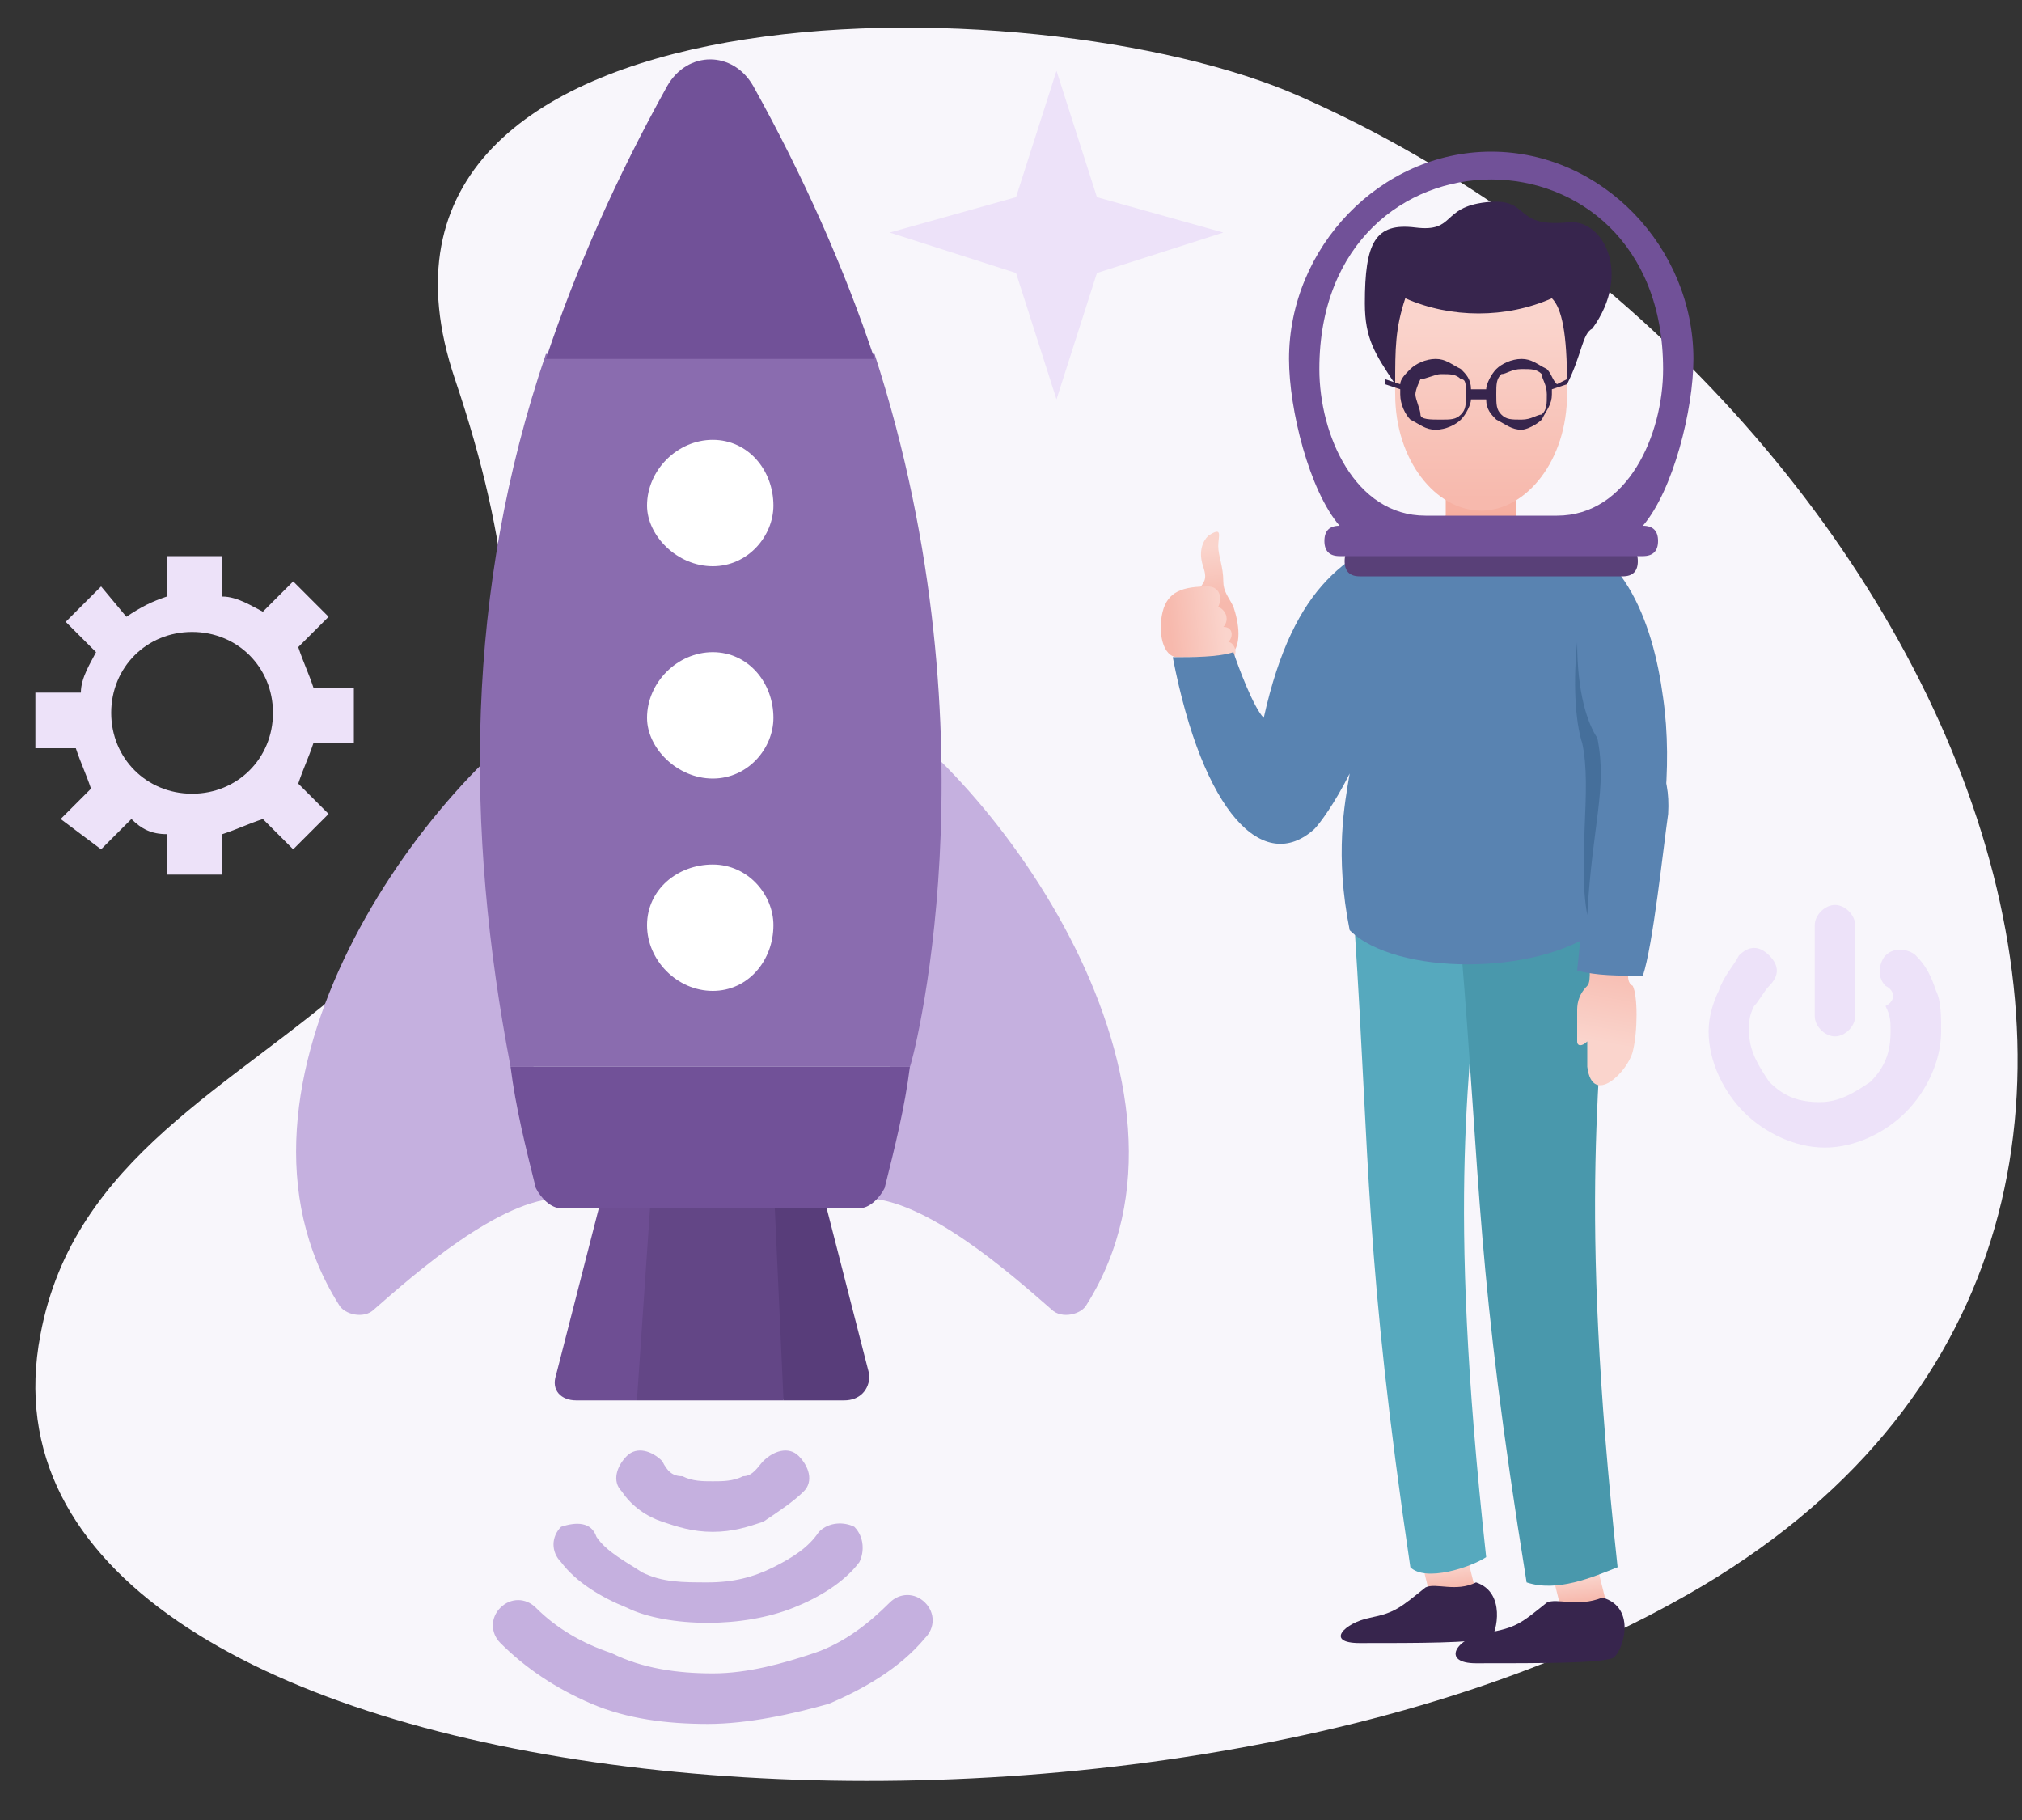 <svg width="40" height="36" viewBox="0 0 40 36" fill="none" xmlns="http://www.w3.org/2000/svg"><rect x="0" y="0" width="40" height="36" fill="#333333" stroke="none"/><path fill-rule="evenodd" clip-rule="evenodd" d="M25.7 1.9C20.5-.4 6.3-.5 9 7.5 13.5 20.8 2.1 19.4.8 26.4c-1.8 9.4 21.1 11.5 32.3 5.3 13.2-7.2 5.3-24.2-7.4-29.8z" fill="#F8F6FB"/><path fill-rule="evenodd" clip-rule="evenodd" d="M3.8 15.7c-.9 0-1.6-.7-1.6-1.6 0-.9.7-1.6 1.6-1.6.9 0 1.6.7 1.6 1.6 0 .9-.7 1.6-1.6 1.6zm-.5.8v.8h1.1v-.8c.3-.1.5-.2.8-.3l.6.6.7-.7-.6-.6c.1-.3.2-.5.3-.8H7v-1.1h-.8c-.1-.3-.2-.5-.3-.8l.6-.6-.7-.7-.6.6c-.2-.1-.5-.3-.8-.3V11H3.3v.8c-.3.1-.5.2-.8.4l-.5-.6-.7.7.6.6c-.1.2-.3.5-.3.8H.7v1.1h.8c.1.3.2.5.3.8l-.6.6.8.6.6-.6c.2.2.4.3.7.3zM20.9 1.4l.8 2.5 2.5.7-2.5.8-.8 2.5-.8-2.5-2.5-.8 2.5-.7.8-2.5zm16.4 18.1c-.2-.2-.1-.5 0-.6.2-.2.5-.1.6 0 .2.2.3.4.4.7.1.2.1.5.1.8 0 .6-.3 1.2-.7 1.6-.4.4-1 .7-1.6.7-.6 0-1.2-.3-1.6-.7-.4-.4-.7-1-.7-1.6 0-.3.1-.6.2-.8.1-.3.3-.5.4-.7.2-.2.4-.2.6 0 .2.2.2.4 0 .6-.1.1-.2.3-.3.4-.1.2-.1.3-.1.5 0 .4.2.7.4 1 .3.3.6.4 1 .4s.7-.2 1-.4c.3-.3.4-.6.4-1 0-.2 0-.3-.1-.5.2-.1.2-.3 0-.4zm-1.4-1.2v1.8c0 .2.2.4.4.4s.4-.2.4-.4v-1.8c0-.2-.2-.4-.4-.4s-.4.2-.4.4z" fill="#EDE2F9"/><path fill-rule="evenodd" clip-rule="evenodd" d="M10.6 31.8c-.2-.2-.5-.2-.7 0-.2.2-.2.5 0 .7.5.5 1.1.9 1.8 1.2.7.3 1.5.4 2.3.4.8 0 1.7-.2 2.4-.4.7-.3 1.4-.7 1.9-1.3.2-.2.2-.5 0-.7-.2-.2-.5-.2-.7 0-.4.4-.9.8-1.5 1-.6.2-1.3.4-2 .4s-1.4-.1-2-.4c-.6-.2-1.1-.5-1.5-.9zm1.2-1.4c.2.3.6.5.9.7.4.2.8.2 1.3.2s.9-.1 1.3-.3c.4-.2.7-.4.9-.7.2-.2.5-.2.7-.1.2.2.2.5.1.7-.3.4-.8.7-1.3.9-.5.2-1.1.3-1.7.3-.6 0-1.2-.1-1.6-.3-.5-.2-1-.5-1.3-.9-.2-.2-.2-.5 0-.7.3-.1.6-.1.7.2zm1.3-1.5c-.2-.2-.5-.3-.7-.1-.2.2-.3.5-.1.7.2.3.5.5.8.6.3.1.6.2 1 .2s.7-.1 1-.2c.3-.2.6-.4.8-.6.2-.2.1-.5-.1-.7-.2-.2-.5-.1-.7.1-.1.1-.2.3-.4.3-.2.1-.4.1-.6.1-.2 0-.4 0-.6-.1-.2 0-.3-.1-.4-.3zm3.8-15.2c2.8 1.6 7.3 7.8 4.6 12.1-.1.2-.5.3-.7.1-.8-.7-2.5-2.2-3.7-2.2 1.1-3.5.3-6.9-.2-10zm-5.6 0C8.4 15.4 4 21.5 6.7 25.8c.1.2.5.3.7.1.8-.7 2.5-2.2 3.7-2.2-1.2-3.5-.3-6.9.2-10z" fill="#C5B0DF"/><path fill-rule="evenodd" clip-rule="evenodd" d="M15.5 27.7h-2.9l-.6-4.3h4.1l-.6 4.3z" fill="#634686"/><path fill-rule="evenodd" clip-rule="evenodd" d="M12.6 27.7h-1.2c-.3 0-.5-.2-.4-.5l1-3.9h.9l-.3 4.4z" fill="#6E4E93"/><path fill-rule="evenodd" clip-rule="evenodd" d="M16.7 27.7h-1.2l-.2-4.4h.9l1 3.9c0 .3-.2.5-.5.5z" fill="#583D7A"/><path fill-rule="evenodd" clip-rule="evenodd" d="M17.3 7c2.5 7.7.7 14.2.7 14.1h-7.9c-.9-4.7-.9-9.4.7-14.1h6.5z" fill="#8A6CAF"/><path fill-rule="evenodd" clip-rule="evenodd" d="M18 21.1c-.1.8-.3 1.6-.5 2.4-.1.2-.3.4-.5.4h-5.9c-.2 0-.4-.2-.5-.4-.2-.8-.4-1.6-.5-2.4H18zM14.9 1.7c1 1.8 1.8 3.6 2.4 5.4h-6.5c.6-1.8 1.4-3.6 2.4-5.4.4-.7 1.3-.7 1.7 0z" fill="#715198"/><path fill-rule="evenodd" clip-rule="evenodd" d="M14.1 19.6c-.7 0-1.3-.6-1.3-1.3 0-.7.6-1.2 1.3-1.2.7 0 1.2.6 1.2 1.2 0 .7-.5 1.3-1.2 1.3zm0-8.4c-.7 0-1.3-.6-1.3-1.2 0-.7.6-1.3 1.3-1.3.7 0 1.2.6 1.2 1.3 0 .6-.5 1.2-1.2 1.2zm0 4.2c-.7 0-1.3-.6-1.3-1.2 0-.7.6-1.3 1.3-1.3.7 0 1.2.6 1.2 1.3 0 .6-.5 1.2-1.2 1.2z" fill="#fff"/><path fill-rule="evenodd" clip-rule="evenodd" d="M30.6 10.4l-.1.8-1.1 1-1.2-1-.1-.8.5-.2v-.7H30v.8l.6.1z" fill="url(#a)"/><path fill-rule="evenodd" clip-rule="evenodd" d="M29.3 10.1c-.9 0-1.7-1-1.7-2.3 0-1.3-.5-2.5 1.7-2.4 2.2.2 1.7 1.1 1.7 2.4 0 1.3-.8 2.3-1.7 2.3z" fill="url(#b)"/><path fill-rule="evenodd" clip-rule="evenodd" d="M27.8 5.9c-.2.6-.2 1-.2 1.7-.4-.6-.6-.9-.6-1.6 0-1.2.2-1.6 1-1.5.8.1.5-.4 1.4-.5.9-.1.5.5 1.6.4.7-.1 1.3 1 .5 2.1-.2.1-.2.5-.5 1.1 0-1-.1-1.5-.3-1.7-.9.4-2 .4-2.9 0z" fill="#37254D"/><path fill-rule="evenodd" clip-rule="evenodd" d="M30.1 8.5c-.2 0-.3-.1-.5-.2-.1-.1-.2-.2-.2-.4h-.3c0 .1-.1.3-.2.4-.1.1-.3.2-.5.2s-.3-.1-.5-.2c-.1-.1-.2-.3-.2-.5v-.1l-.3-.1v-.1l.3.1c0-.1.1-.2.2-.3.1-.1.3-.2.5-.2s.3.1.5.2c.1.1.2.2.2.4h.3c0-.1.1-.3.2-.4.1-.1.3-.2.5-.2s.3.1.5.2c.1.1.1.2.2.3l.2-.1v.1l-.3.1v.1c0 .2-.1.3-.2.5-.1.1-.3.2-.4.2zm-1.2-.3c.1-.1.1-.2.1-.4s0-.3-.1-.3c-.1-.1-.2-.1-.4-.1-.1 0-.3.1-.4.1 0 0-.1.2-.1.3 0 .1.1.3.1.4 0 .1.2.1.4.1s.3 0 .4-.1zm.8 0c.1.1.2.1.4.1s.3-.1.4-.1c.1-.1.1-.2.1-.4s-.1-.3-.1-.4c-.1-.1-.2-.1-.4-.1s-.3.1-.4.1c-.1.1-.1.2-.1.4s0 .3.1.4z" fill="#37254D"/><path fill-rule="evenodd" clip-rule="evenodd" d="M31.8 31.8l-.2-.8-.9.1.2.8s.8-.1.9-.1z" fill="url(#c)"/><path fill-rule="evenodd" clip-rule="evenodd" d="M29.2 31.5l-.2-.8-.9.1.2.8c.1 0 .9-.1.9-.1z" fill="url(#d)"/><path fill-rule="evenodd" clip-rule="evenodd" d="M31.7 31.6c-.5.2-.9 0-1.1.1-.5.4-.6.5-1.2.6-.6.1-.9.6-.2.6 1.3 0 2.4 0 2.7-.1.2-.1.5-1-.2-1.2z" fill="#37254D"/><path fill-rule="evenodd" clip-rule="evenodd" d="M29.2 31.3c-.4.2-.8 0-1 .1-.5.4-.6.5-1.1.6-.5.1-.9.5-.2.5 1.2 0 2.2 0 2.6-.1.1-.1.3-.9-.3-1.1z" fill="#37254D"/><path fill-rule="evenodd" clip-rule="evenodd" d="M29.4 30.8c-.3.2-1.2.5-1.5.2-.9-6.1-.8-8-1.1-12.6.5 0 1.4 0 2.5-.1-.2 2.9-.7 5.2.1 12.5z" fill="#56A9BE"/><path fill-rule="evenodd" clip-rule="evenodd" d="M32 31c-.5.2-1.2.5-1.8.3-1-6.2-.9-7.8-1.3-12.6.6 0 1.6-.4 2.9-.5-.1 3.1-.6 5.4.2 12.8z" fill="#4998AC"/><path fill-rule="evenodd" clip-rule="evenodd" d="M23.7 11.7c.1-.2.2-.2.1-.5s0-.5.1-.6c.3-.2.2 0 .2.2s.1.4.1.7c0 .2.1.3.2.5.1.3.2.8-.1 1-.2-.5-.4-.9-.6-1.3z" fill="url(#e)"/><path fill-rule="evenodd" clip-rule="evenodd" d="M23.3 13h1.1c.1-.1 0-.3-.1-.3.1-.1.1-.3-.1-.3.1-.1.1-.3-.1-.4.1-.2 0-.4-.2-.4-.5 0-.8.1-.9.5-.1.4 0 .9.3.9z" fill="url(#f)"/><path fill-rule="evenodd" clip-rule="evenodd" d="M28.1 10.4c-1.4.5-2.5 1.1-3.1 3.8-.2-.2-.5-1-.6-1.3-.3.1-.8.1-1.2.1.6 3.1 1.8 4.3 2.8 3.4.1-.1.4-.5.7-1.1-.1.6-.3 1.6 0 3.1.9.9 3.7.9 4.9 0 .3-.2.8.2.9.1.4-1.8.6-3.3.4-4.7-.2-1.5-.8-3.2-2.5-3.4-.5 1.2-1.8 1.2-2.3 0z" fill="#5983B1"/><path fill-rule="evenodd" clip-rule="evenodd" d="M32.3 19.5c.1.2.1.9 0 1.3s-.8 1.1-.9.3v-.5c-.1.1-.2.1-.2 0V20c0-.1 0-.3.2-.5.1-.1 0-.5.1-.6.1-.1.5-.1.7 0 .1.1-.1.5.1.6z" fill="url(#g)"/><path fill-rule="evenodd" clip-rule="evenodd" d="M31.2 19.2c.4.1.8.1 1.3.1.2-.6.4-2.5.5-3.2.1-1.7-1.3-1.6-1.5-.1-.1.6-.2 2.3-.3 3.2z" fill="#5983B1"/><path fill-rule="evenodd" clip-rule="evenodd" d="M31.2 12.7c-.1 1 0 1.7.1 2 .2.9-.1 2.3.1 3.4.1-1.8.4-2.5.2-3.5-.2-.3-.4-.9-.4-1.9z" fill="#456F9B"/><path fill-rule="evenodd" clip-rule="evenodd" d="M26.5 10.4c-.6-.7-1-2.3-1-3.3 0-2.2 1.8-4.1 4-4.1s4 1.9 4 4.1c0 1-.4 2.6-1 3.3h-6zm-.4-3.1c0 1.3.7 2.9 2.1 2.9h2.6c1.4 0 2.1-1.6 2.1-2.9 0-5-6.8-5-6.8 0z" fill="#715198"/><path fill-rule="evenodd" clip-rule="evenodd" d="M26.9 10.8h5.2c.2 0 .3.1.3.3 0 .2-.1.3-.3.3h-5.2c-.2 0-.3-.1-.3-.3 0-.2.1-.3.3-.3z" fill="#594078"/><path fill-rule="evenodd" clip-rule="evenodd" d="M26.5 10.4h6c.2 0 .3.1.3.3 0 .2-.1.3-.3.3h-6c-.2 0-.3-.1-.3-.3 0-.2.1-.3.3-.3z" fill="#715198"/><defs><linearGradient id="a" x1="29.328" y1="12.025" x2="29.328" y2="10.047" gradientUnits="userSpaceOnUse"><stop stop-color="#F18A77"/><stop offset="1" stop-color="#F6B0A2"/></linearGradient><linearGradient id="b" x1="29.317" y1="9.868" x2="29.318" y2="6.339" gradientUnits="userSpaceOnUse"><stop stop-color="#F7B9AD"/><stop offset="1" stop-color="#FAD4CC"/></linearGradient><linearGradient id="c" x1="31.25" y1="31.68" x2="31.2" y2="31.21" gradientUnits="userSpaceOnUse"><stop stop-color="#F7B9AD"/><stop offset="1" stop-color="#FAD4CC"/></linearGradient><linearGradient id="d" x1="28.736" y1="31.409" x2="28.689" y2="30.965" gradientUnits="userSpaceOnUse"><stop stop-color="#F7B9AD"/><stop offset="1" stop-color="#FAD4CC"/></linearGradient><linearGradient id="e" x1="24.082" y1="11.935" x2="23.96" y2="10.832" gradientUnits="userSpaceOnUse"><stop stop-color="#F7B9AD"/><stop offset="1" stop-color="#FAD4CC"/></linearGradient><linearGradient id="f" x1="23.137" y1="12.36" x2="24.212" y2="12.242" gradientUnits="userSpaceOnUse"><stop stop-color="#F7B9AD"/><stop offset="1" stop-color="#FAD4CC"/></linearGradient><linearGradient id="g" x1="32.042" y1="18.864" x2="31.719" y2="20.636" gradientUnits="userSpaceOnUse"><stop stop-color="#F7B9AD"/><stop offset="1" stop-color="#FAD4CC"/></linearGradient></defs></svg>